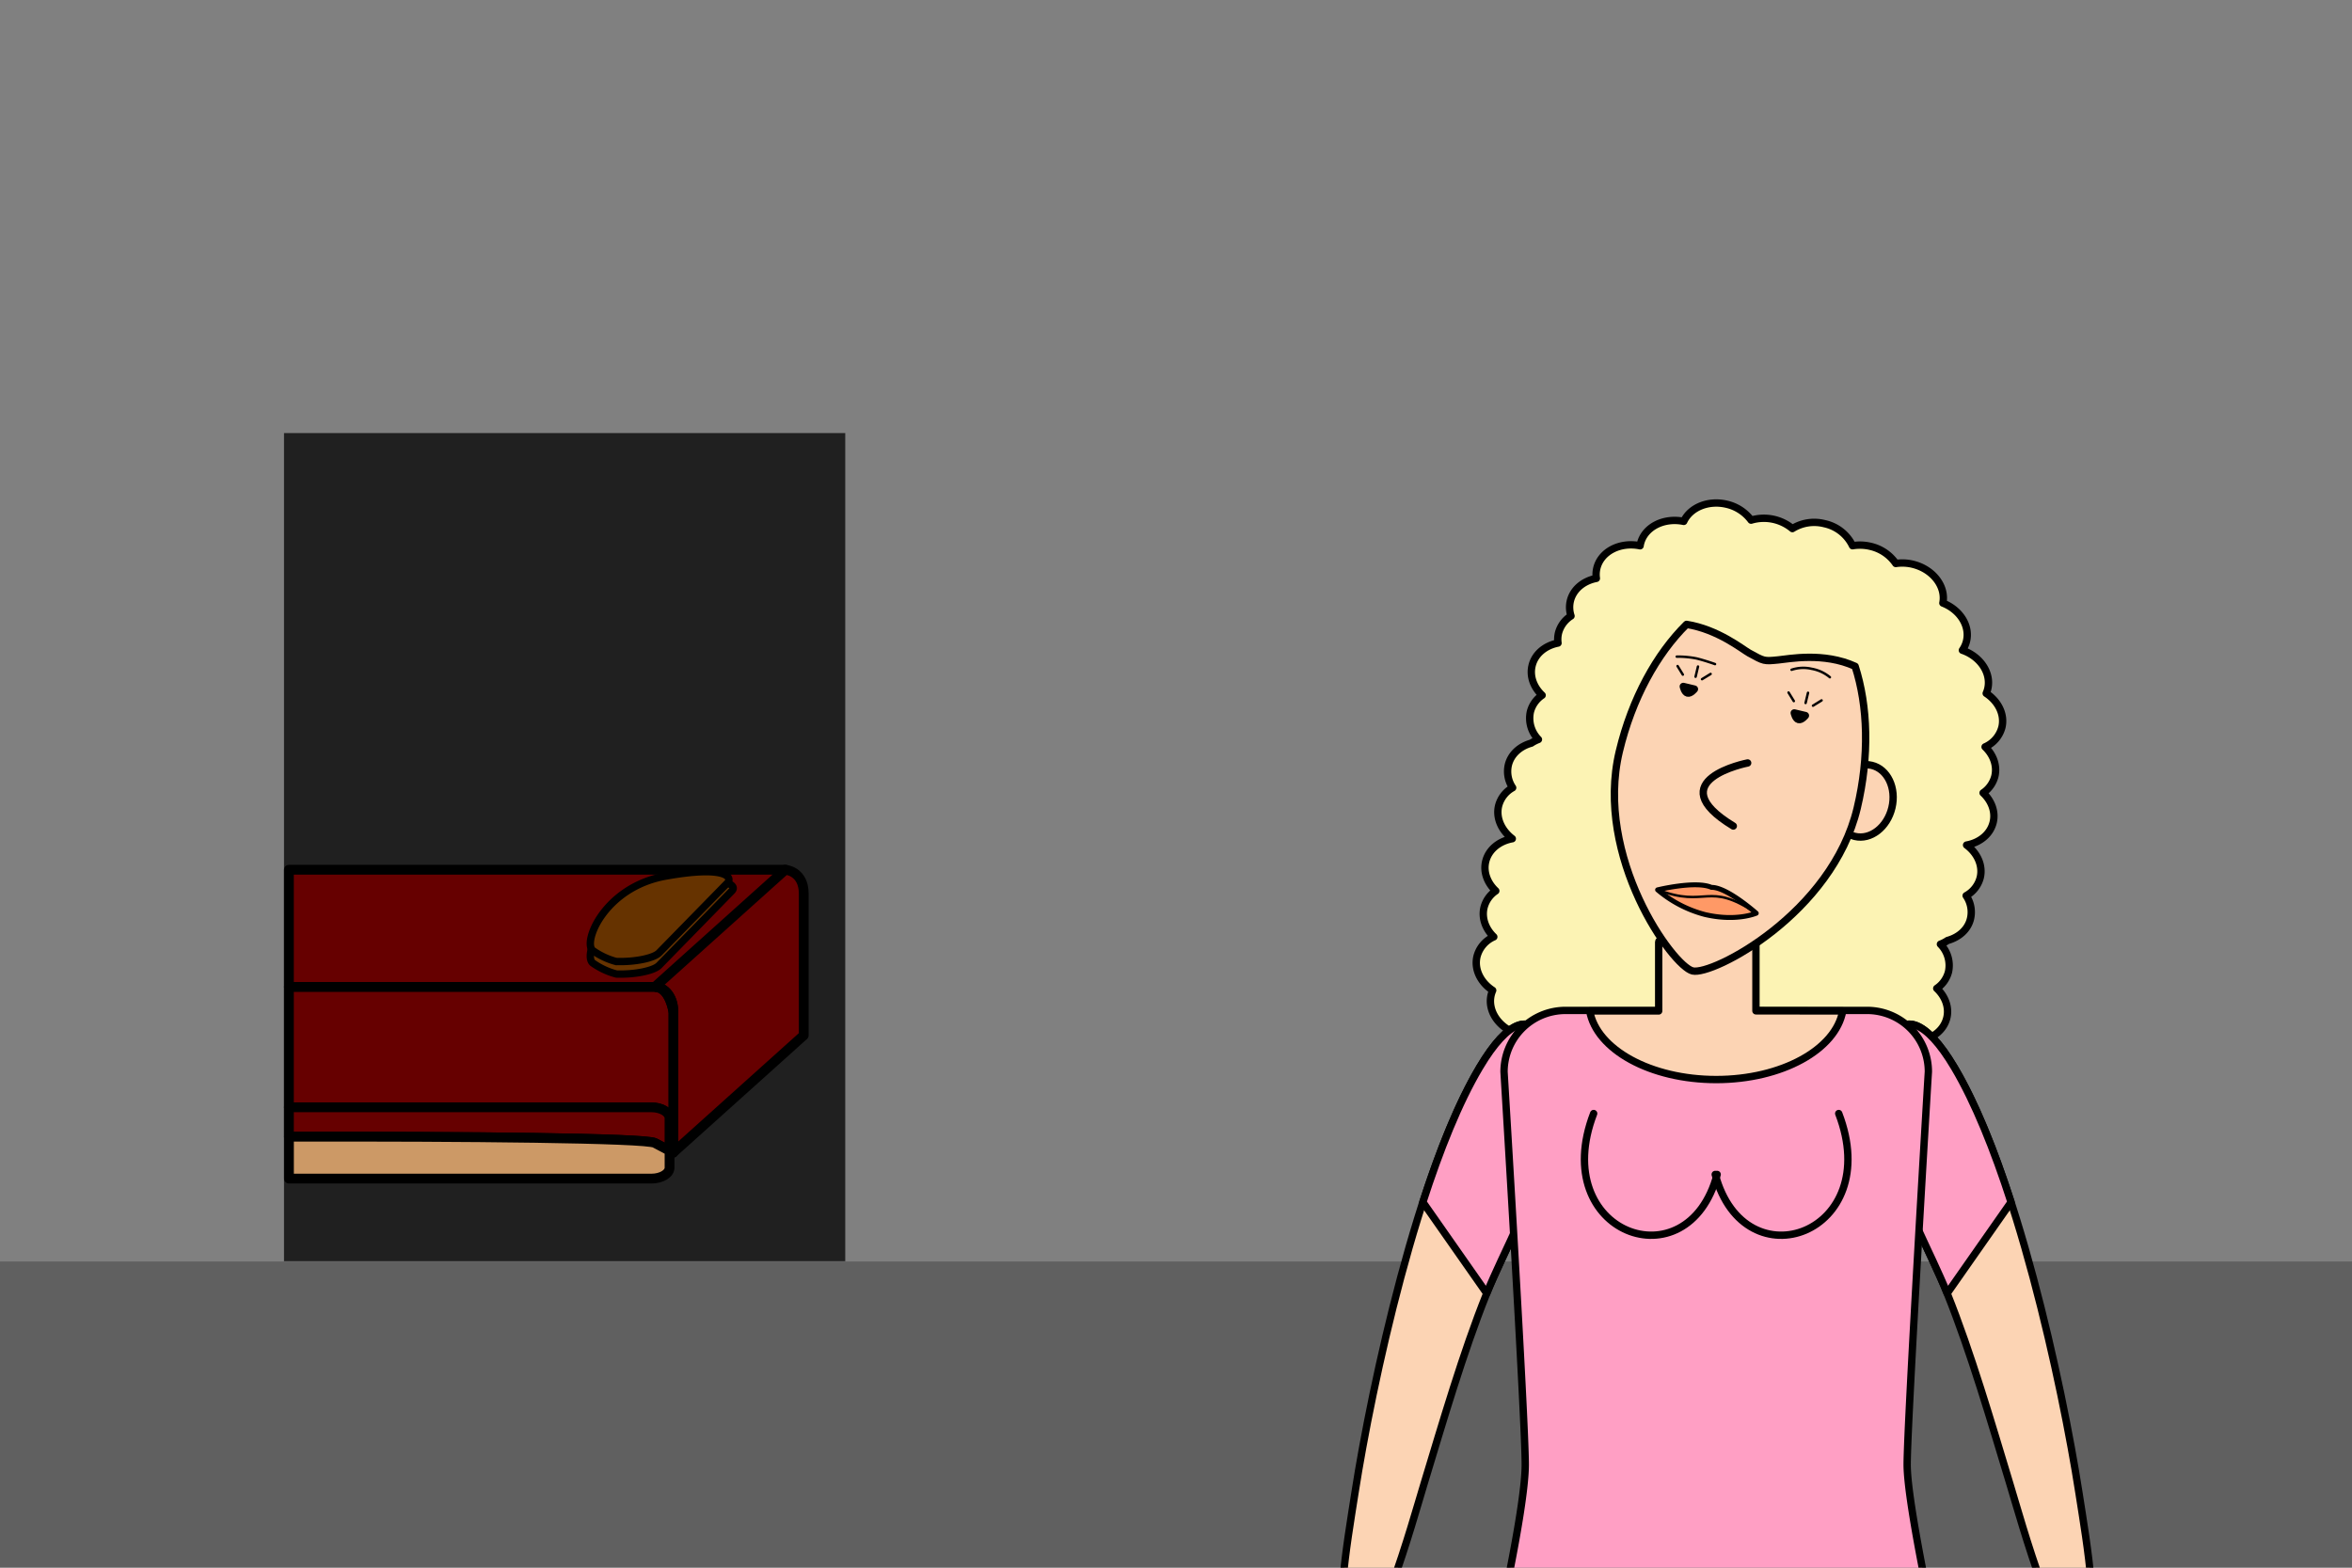 <svg xmlns="http://www.w3.org/2000/svg" viewBox="0 0 960 640"><rect x="0" y="0" width="960" height="640" fill="#808080" stroke="none"/><defs><style>.cls-1{opacity:0.25;}.cls-2{opacity:0.75;}.cls-3{fill:#fcf3b4;}.cls-10,.cls-11,.cls-12,.cls-13,.cls-3,.cls-4,.cls-5,.cls-6,.cls-7,.cls-8,.cls-9{stroke:#000;stroke-linecap:round;stroke-linejoin:round;}.cls-12,.cls-3,.cls-4,.cls-5,.cls-6,.cls-8{stroke-width:3px;}.cls-4{fill:#fcd4b4;}.cls-5{fill:#ff9fc4;}.cls-6,.cls-9{fill:none;}.cls-7{fill:#f96;stroke-width:2px;}.cls-10{fill:#600;}.cls-10,.cls-11,.cls-13{stroke-width:4px;}.cls-11{fill:#fff;}.cls-12{fill:#630;}.cls-13{fill:#c96;}</style></defs><g id="Decor"><rect class="cls-1" y="515" width="960" height="125"/><rect class="cls-2" x="115.92" y="176.8" width="229.08" height="338.08"/></g><g id="Goldilock"><path class="cls-3" d="M611.67,329a11.79,11.79,0,0,1,5.74-7.41,11.85,11.85,0,0,1-1.77-9.25c1.06-4.42,4.71-7.66,9.36-8.95a14.74,14.74,0,0,1,2.93-1.51,12.36,12.36,0,0,1-3.3-11.21,11.57,11.57,0,0,1,4.81-6.84c-3.45-3.25-5.15-7.7-4.11-12.05,1.14-4.81,5.35-8.23,10.59-9.26a11.09,11.09,0,0,1,.19-4.05,11.73,11.73,0,0,1,5.12-7,11.24,11.24,0,0,1-.28-6.09c1.15-4.82,5.37-8.25,10.63-9.27a11,11,0,0,1,.18-4.11c1.64-6.86,9.47-10.87,17.67-9.19a6.53,6.53,0,0,1,.14-.77c1.63-6.86,9.47-10.87,17.67-9.19,2.66-5.69,10-8.76,17.5-7a17.22,17.22,0,0,1,10,6.5,18.19,18.19,0,0,1,16.85,3.44,16.91,16.91,0,0,1,13.11-2,16.54,16.54,0,0,1,11.44,9,18.41,18.41,0,0,1,7.29.25,17.12,17.12,0,0,1,10.36,7,18.15,18.15,0,0,1,6.93.31c8.22,2,13.6,9,12.29,15.84,6.93,2.74,11.15,9.24,9.65,15.52a11.09,11.09,0,0,1-1.69,3.75c7.35,2.56,11.9,9.3,10.35,15.78a10.83,10.83,0,0,1-.62,1.82c4.93,3.25,7.65,8.63,6.4,13.85a12.08,12.08,0,0,1-6.86,8c3.37,3.24,5,7.64,4,11.94a11.71,11.71,0,0,1-4.81,6.84c3.44,3.24,5.14,7.7,4.11,12-1.17,4.89-5.49,8.34-10.85,9.3,4.4,3.28,6.74,8.34,5.57,13.26a11.8,11.8,0,0,1-5.75,7.41A11.81,11.81,0,0,1,804.3,375c-1,4.42-4.7,7.65-9.36,8.94a13.77,13.77,0,0,1-2.93,1.52,12.35,12.35,0,0,1,3.31,11.21,11.65,11.65,0,0,1-4.81,6.84c3.44,3.24,5.15,7.7,4.11,12-1.15,4.81-5.35,8.23-10.59,9.26a11,11,0,0,1-.2,4,11.67,11.67,0,0,1-5.11,7.05A11.24,11.24,0,0,1,779,442c-1.15,4.82-5.37,8.24-10.62,9.26a11.23,11.23,0,0,1-.18,4.12c-1.64,6.85-9.47,10.87-17.67,9.19,0,.26-.08.51-.14.77-1.63,6.85-9.47,10.87-17.67,9.19-2.66,5.69-10,8.76-17.5,7a17.2,17.2,0,0,1-10-6.5,17.73,17.73,0,0,1-9.43.27,18,18,0,0,1-7.43-3.71,16.88,16.88,0,0,1-13.1,2,16.55,16.55,0,0,1-11.45-9,18,18,0,0,1-7.28-.25,17.09,17.09,0,0,1-10.37-7,18,18,0,0,1-6.93-.3c-8.22-2-13.59-9-12.28-15.84-6.93-2.74-11.15-9.25-9.65-15.52a10.82,10.82,0,0,1,1.69-3.75c-7.35-2.57-11.9-9.3-10.35-15.79a11.48,11.48,0,0,1,.62-1.82c-4.94-3.24-7.65-8.62-6.4-13.85a12.09,12.09,0,0,1,6.85-8c-3.36-3.23-5-7.63-4-11.93a11.67,11.67,0,0,1,4.81-6.84c-3.44-3.24-5.15-7.7-4.11-12,1.17-4.88,5.49-8.33,10.85-9.3C612.84,339,610.5,333.91,611.67,329Z"/><path class="cls-4" d="M629.76,472c9.52-40.92-2-76.45-25.85-36.23-25,42.1-43.83,128.56-50.87,173.72-3.34,21.36-9.19,54.56-1.78,61.85,9.09,8.94,25.5-50.88,30-65.65,7.44-24.52,15.94-53.72,25.48-77.43,6.94-17.25,18.73-37.65,23-56.26C633,457.93,627.75,480.65,629.76,472Z"/><path class="cls-5" d="M603.91,435.77c-8.51,14.31-16.29,33.76-23.14,55L606.83,528c6.95-17.18,18.63-37.46,22.93-56C639.28,431.08,627.8,395.55,603.91,435.77Z"/><path class="cls-4" d="M771.83,472c-9.52-40.92,2-76.45,25.86-36.23,25,42.1,43.83,128.56,50.87,173.72,3.33,21.36,9.19,54.56,1.77,61.85-9.08,8.94-25.49-50.88-30-65.65-7.43-24.52-15.94-53.72-25.47-77.43C788,511,776.16,490.61,771.83,472,768.56,457.93,773.85,480.65,771.83,472Z"/><path class="cls-5" d="M797.69,435.77c8.5,14.31,16.29,33.76,23.14,55L794.77,528c-6.95-17.18-18.63-37.46-22.94-56C762.31,431.08,773.79,395.55,797.69,435.77Z"/><path class="cls-5" d="M791.43,672.92c0,14.45-11.72,26.58-26.17,26.58H635.72c-14.46,0-26.17-12.13-26.17-26.58,0,0,13-56.29,13-75s-8.66-160.33-8.66-160.33A25.09,25.09,0,0,1,638.8,412.5H762.17a25,25,0,0,1,24.92,25s-8.66,143.59-8.66,160.38S791.43,672.92,791.43,672.92Z"/><path class="cls-4" d="M716.71,412.67V385c0-.57-1.28-1-2-1h-37c-.76,0-.7.47-.7,1v27.72H648.85c2.82,15.77,24.86,28,51.64,28s48.81-12.27,51.64-28Z"/><path class="cls-6" d="M650.47,454.59c-18.78,48.88,38.38,69.9,50.41,24.87"/><path class="cls-6" d="M750.5,454.59c18.78,48.88-38.38,69.9-50.41,24.87"/><path class="cls-4" d="M748.86,324.17c-1.91,8,1.77,15.75,8.21,17.29s13.23-3.71,15.14-11.72S770.45,314,764,312.45,750.77,316.16,748.86,324.17Z"/><path class="cls-4" d="M688.39,254.9c12.79,2,22.86,10.21,25.49,11.67,6.2,3.43,6.09,3.41,11.92,2.84,4.3-.41,18.51-3.28,31.4,2.61,5.21,16.12,5.91,36.65.84,57.9-10.29,43.1-59.06,68.4-67.18,66.46s-40.2-46.53-29.91-89.63C666.1,285.17,676.21,266.93,688.39,254.9Z"/><path class="cls-7" d="M716.84,372.82s-12-10.69-18.27-10.55c-6.42-2.84-22,1-22,1a48.92,48.92,0,0,0,19.34,10.08C708.82,376.37,716.84,372.82,716.84,372.82Z"/><path class="cls-6" d="M713.33,311.47s-36.56,7.12-5.86,25.75"/><path class="cls-8" d="M732.35,291.05s.51,2.41,1.76,2.71,2.79-1.63,2.79-1.63Z"/><line class="cls-9" x1="737.97" y1="282.82" x2="736.97" y2="286.99"/><line class="cls-9" x1="743.5" y1="285.93" x2="740" y2="288.09"/><line class="cls-9" x1="730.02" y1="282.72" x2="732.17" y2="286.22"/><path class="cls-8" d="M687.06,280.24s.5,2.41,1.75,2.71,2.79-1.63,2.79-1.63Z"/><line class="cls-9" x1="693.06" y1="272.1" x2="692.07" y2="276.28"/><line class="cls-9" x1="698.21" y1="275.13" x2="694.7" y2="277.28"/><line class="cls-9" x1="684.72" y1="271.91" x2="686.87" y2="275.41"/><path class="cls-9" d="M716.84,372.82c-20-13.44-20-1.78-40.24-9.6"/><path class="cls-9" d="M684.39,268.07a39.3,39.3,0,0,1,8,.72c3.38.81,7.62,2.32,7.62,2.32"/><path class="cls-9" d="M731.26,273.43a15.14,15.14,0,0,1,8.19-.39,16,16,0,0,1,7.44,3.44"/><path class="cls-10" d="M267.27,402.91c.22,0,.43,0,.64,0l.41.07h.05c3.64.69,6.43,4.75,6.43,9.68v57.86l53.26-47.85V364.86c0-9.34-7.53-9.8-7.53-9.8H117.92v47.85Z"/><line class="cls-11" x1="267.27" y1="402.91" x2="320.53" y2="355.06"/><path class="cls-12" d="M251.59,397.64a29.89,29.89,0,0,1-9.61-4.48c-4.28-3.2,4.64-25.9,29.7-30.41s17.42-3.51,17.42-3.51h0c7.46.27,11.77,2.27,9.61,4.48L269,394.13c-2.16,2.21-9.95,3.78-17.42,3.51Z"/><path class="cls-12" d="M251.59,392.56a30,30,0,0,1-9.61-4.49c-4.28-3.19,4.64-25.89,29.7-30.4s27.37.62,25.21,2.82L269,389c-2.16,2.21-9.95,3.79-17.42,3.52Z"/><path class="cls-6" d="M267.27,402.91c.22,0,.43,0,.64,0C267.7,402.93,267.49,402.91,267.27,402.91Z"/><path class="cls-6" d="M268.32,403h0Z"/><path class="cls-10" d="M268.37,403h-.05l-.41-.07c-.21,0-.42,0-.64,0H117.92v49.14H265.83c4.12,0,7.46,2,7.46,4.48v13.25l1.51.79V412.71S273.47,404.12,268.37,403Z"/><path class="cls-10" d="M265.83,452.05H117.92v12c72.25-.17,145.53.53,149.35,2.55l6,3.17V456.53C273.29,454.06,270,452.05,265.83,452.05Z"/><path class="cls-10" d="M267.91,403l.41.07Z"/><path class="cls-10" d="M274.8,412.71c0-4.93-2.79-9-6.43-9.68C273.47,404.12,274.8,412.71,274.8,412.71Z"/><path class="cls-13" d="M273.29,476.68v-6.9l-6-3.17c-3.82-2-77.1-2.72-149.35-2.55v17.1H265.83C270,481.16,273.29,479.15,273.29,476.68Z"/></g></svg>